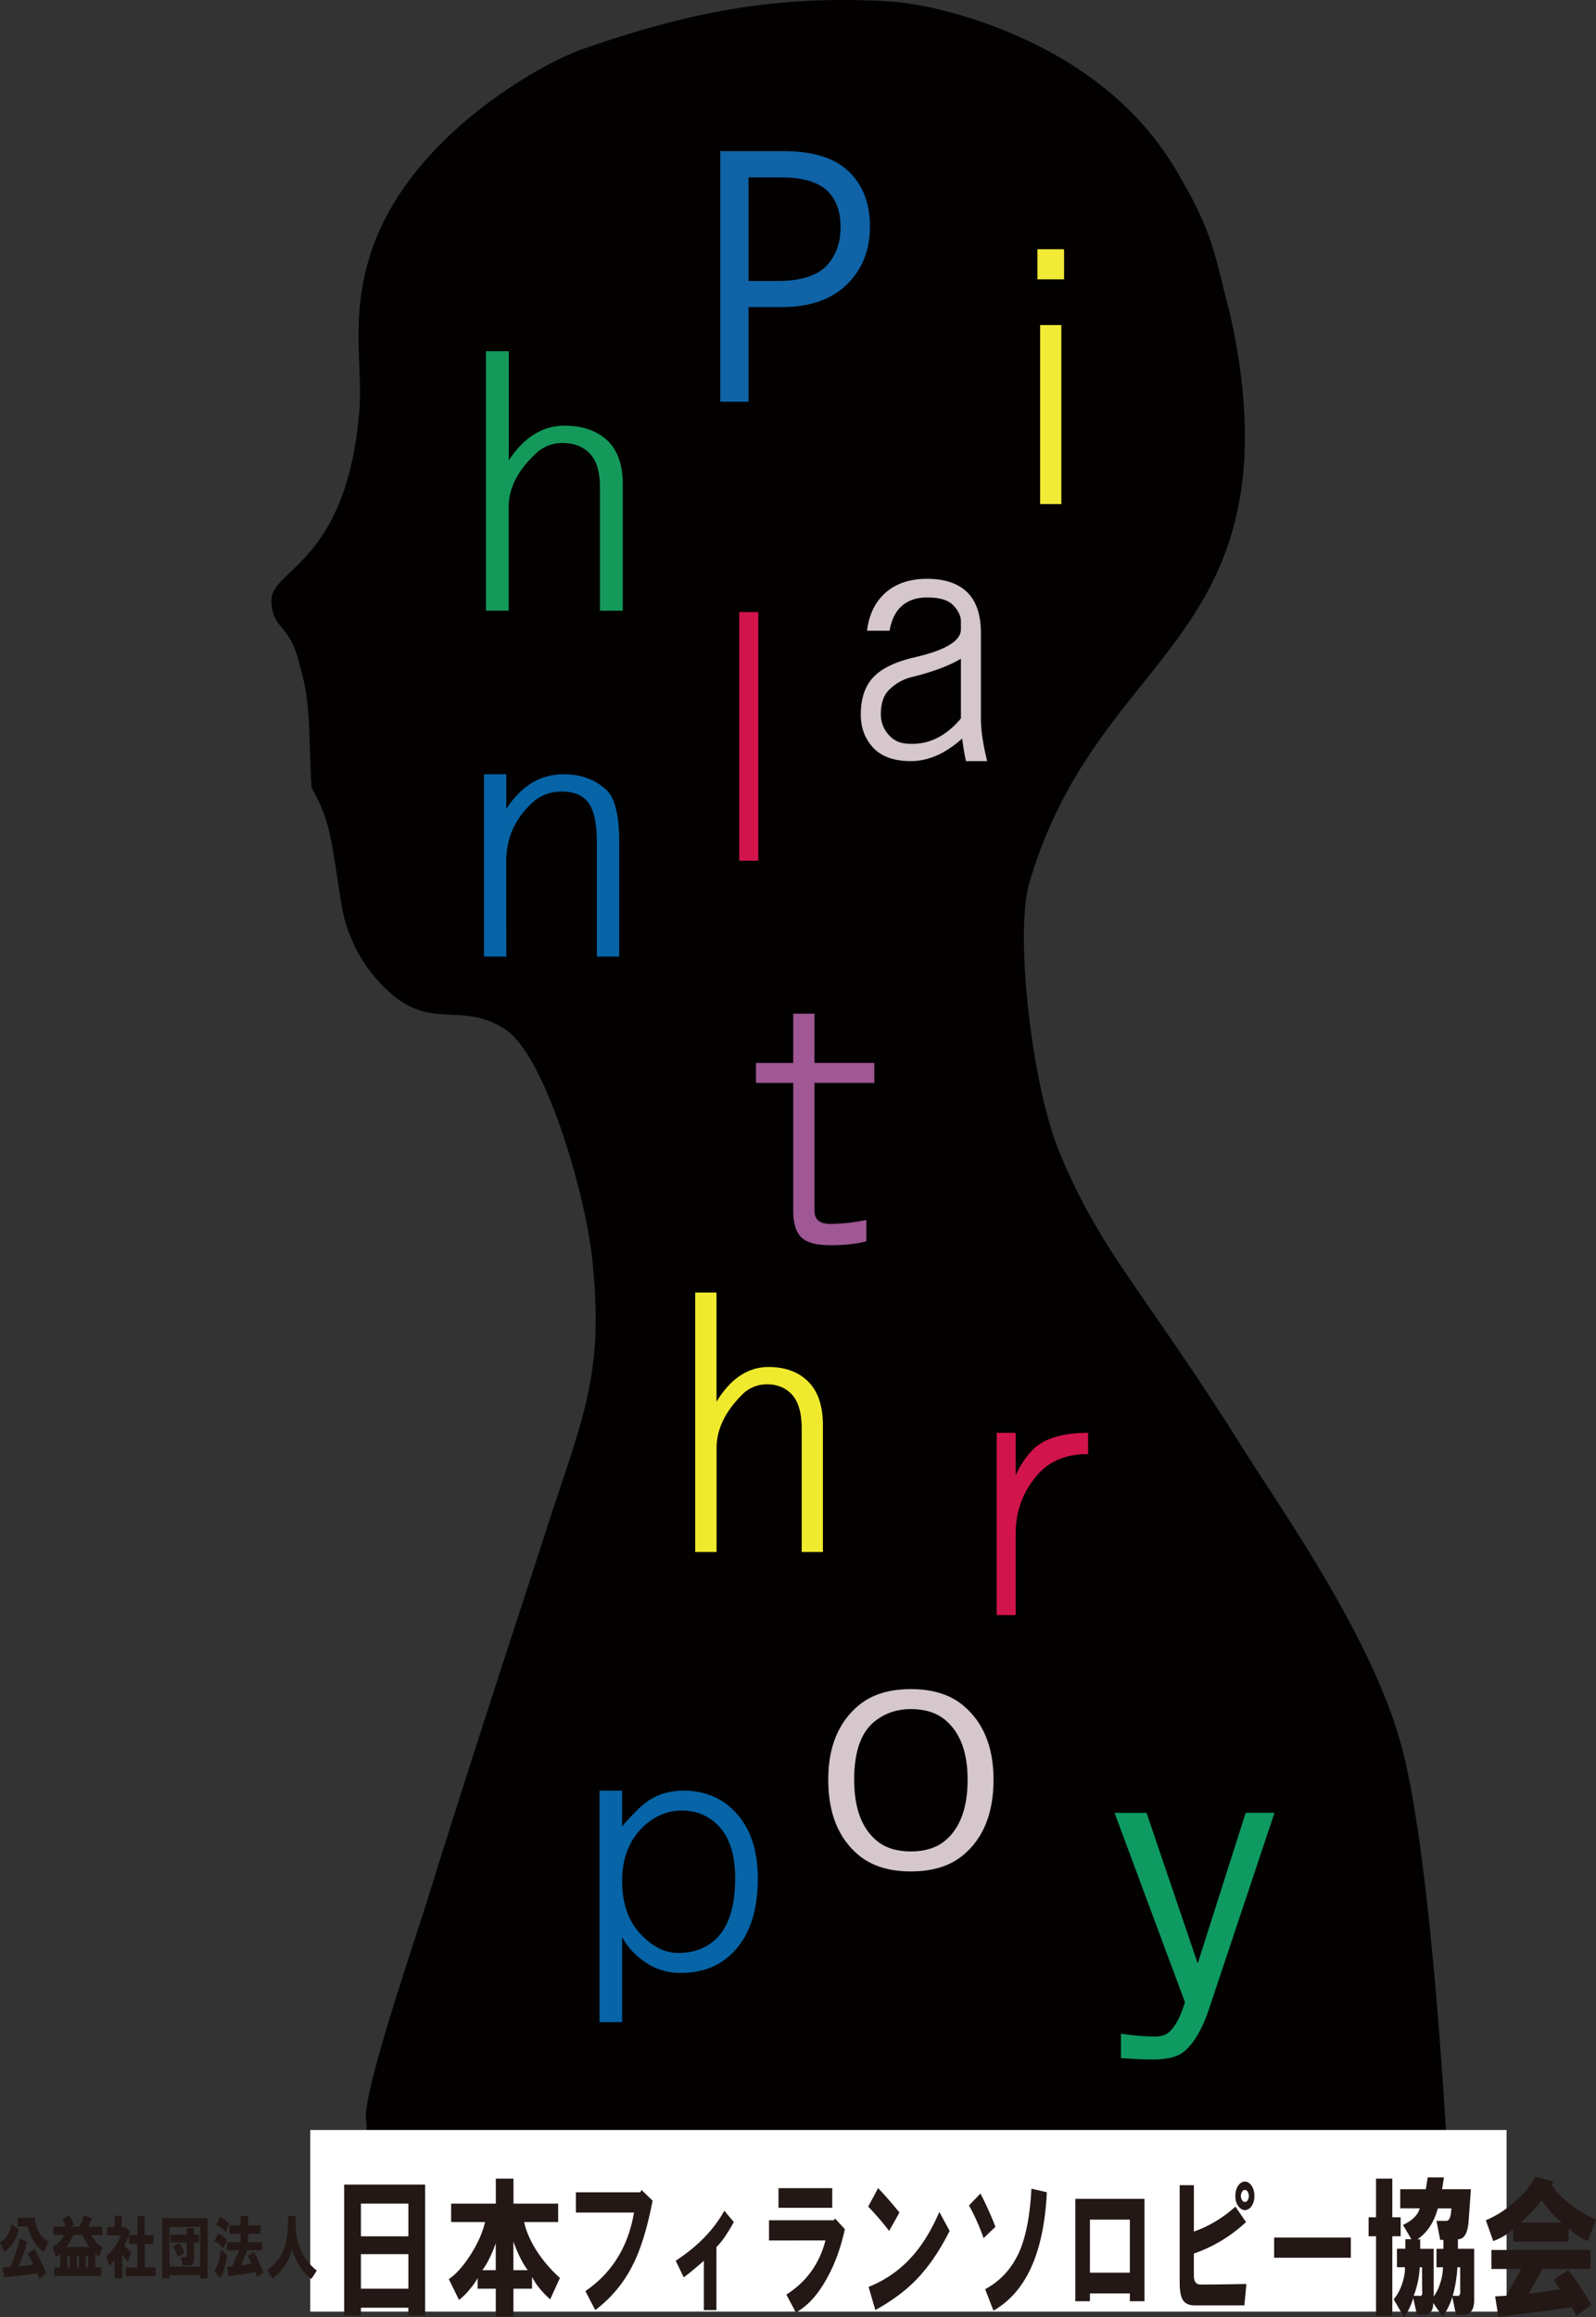 <svg xmlns="http://www.w3.org/2000/svg" viewBox="0 0 1428.55 2073.32"><rect x="0" y="0" width="1428.55" height="2073.32" fill="#333333" stroke="none"/><defs><style>.cls-1{fill:#030000;}.cls-2{fill:#14995b;}.cls-3{fill:#0f9a62;}.cls-4{fill:#d1144c;}.cls-5{fill:#f0ea2f;}.cls-6{fill:#9f5894;}.cls-7{fill:#0664a7;}.cls-8{fill:#d5c7cb;}.cls-9{fill:#f1eb38;}.cls-10{fill:#0f63a6;}.cls-11{fill:#fff;}.cls-12{fill:#231815;}</style></defs><title>logo_philantropy</title><g id="レイヤー_2" data-name="レイヤー 2"><g id="ロゴ"><g id="シルエット"><path class="cls-1" d="M321.49,369.4c3.65-42-9.14-87.88,12-147.71C369.4,119.89,485.7,56.6,519.64,44.63,629.74,5.77,705.3-3.18,790.68.9,840.93,3.31,907.87,26,956,55.87c66.54,41.25,91.88,87.47,104.46,109.78,25,44.25,27.28,64.07,38.59,107.79,1,3.9,20.63,77.85,13.82,148.88-15.64,163.32-140.35,193.62-191.47,367.43-13.31,45.25,2,181.64,27.28,242.19,37.95,90.87,74.57,121.71,164.34,264.81,34.91,55.64,114.54,167.49,141.06,264.15,32.05,116.83,45.38,443.76,45.38,443.76l-971.35.69c0,.09,0-105.65,0-105.65-6.45-16.5,34.16-136.59,51.9-191.62,45.58-146.7,95.58-297.51,105.13-327.36,35.75-111.77,55.75-146.76,45.24-251.5C524.18,1067,487.47,943.67,452.21,921,414.28,895.77,387,922,349,888.13a134.44,134.44,0,0,1-43.49-79.6c-9.57-59.56-9.42-73.1-26.61-103.8-3-46.07-.06-75.91-10.65-109.12C260.61,558.41,243,563.46,243,537.07c0-27.94,66.8-33.06,78.51-167.67"/></g><g id="色文字"><path class="cls-2" d="M435,314.25h20.41v97.63q20.39-30.95,49.75-31,24.22,0,38.27,13.1t14,39.29V546.42H537V435.69q0-21.43-10.21-31-8.94-8.32-23-8.33a34.31,34.31,0,0,0-24.24,9.52q-24.25,22.63-24.24,47.63v92.87H435Z"/><path class="cls-3" d="M1115,1622h25.77l-58.69,175.79q-8.59,25.65-21.47,37.21-8.59,7.7-28.63,7.7-11.48,0-28.63-1.28v-21.81a207.74,207.74,0,0,0,30.06,2.57q8.59,0,12.88-3.85,8.59-7.7,14.32-26.94l-63-169.37h28.63l45.81,134.73Z"/><path class="cls-4" d="M973.95,1282v19q-28.7,0-44.65,17.86-20.21,22.63-20.2,53.58v72.63h-17V1282h17v38.1a82.36,82.36,0,0,1,13.82-21.43q14.87-16.66,51-16.67"/><path class="cls-5" d="M622.28,1156.49h19.05v97.63q19-30.95,46.43-31,22.6,0,35.72,13.1t13.1,39.29v113.11h-19V1277.93q0-21.43-9.52-31-8.34-8.32-21.43-8.33a30.9,30.9,0,0,0-22.62,9.53q-22.63,22.63-22.62,47.62v92.87H622.28Z"/><path class="cls-6" d="M710,907h19v44.05h53.58v17.86H729v114.3q0,11.91,14.29,11.91a165.56,165.56,0,0,0,32.15-3.57v19q-11.91,3.57-32.15,3.57-19.06,0-26.19-7.15T710,1083.23V968.93H676.65V951.07H710Z"/><rect class="cls-4" x="661.7" y="547.66" width="17.01" height="222.46"/><path class="cls-7" d="M453.21,855.87h-20V692.76h20v31q19.94-30.95,51.14-31Q528,692.76,543,707q11.23,10.71,11.23,46.43V855.87h-20V753.48q0-28.57-10-38.1-7.49-7.14-21.2-7.14-16.23,0-27.44,10.72-22.45,21.43-22.45,51.2Z"/><path class="cls-8" d="M866.77,531Q878,542.92,878,566.72v76.2q0,15.49,5.6,38.1h-19q-2.26-10.72-3.36-20.24Q838.76,681,815.26,681q-22.41,0-33.59-11.91t-11.2-29.77q0-21.43,11.2-33.34t37-17.86q41.41-9.52,41.43-25V556q0-7.14-6.72-14.29t-23.51-7.14q-15.69,0-24.63,9.53-6.72,7.14-9,20.24H776.07q2.23-19,13.44-31Q804,517.92,829.82,517.9q24.62,0,37,13.1m-51.51,75a43.69,43.69,0,0,0-20.16,11.91q-6.72,7.14-6.72,21.43a27,27,0,0,0,7.84,19q6.72,7.14,17.92,7.14,25.75,1.2,45.91-22.62V589.34q-15.7,9.54-44.79,16.67"/><path class="cls-9" d="M952.43,249.94H928.61V223h23.81ZM931,290.86h19V451.05H931Z"/><path class="cls-7" d="M536.61,1809.32V1602.15h20.24v32.15q2.37-3.57,14.29-15.48,16.66-16.66,40.48-16.67,27.37,0,45.24,17.86,21.43,21.43,21.43,60.72,0,44.06-22.62,66.67-17.86,17.86-46.43,17.86-23.83,0-41.67-17.86a56,56,0,0,1-10.72-14.29v76.2Zm104.77-75q16.66-16.66,16.67-53.58,0-32.15-15.48-47.62Q629.46,1620,610.43,1620q-20.26,0-35.72,15.48-17.86,17.86-17.86,47.62,0,31,17.86,48.81,15.46,15.49,32.15,15.48,21.43,0,34.53-13.1"/><path class="cls-10" d="M670,274.78v84.68H644.69V135.18h56.52q39.53,0,58.48,18.23t19,49q0,32-20.72,52.16T700,274.78Zm0-116.08v92.72h25.27q31.11,0,44.08-13.17t13-35q0-21.88-12.63-33.19t-40.35-11.31Z"/><path class="cls-8" d="M815.32,1511.32q29,0,46.42,14.29,27.53,22.63,27.56,66.67,0,45.26-27.56,67.87-17.41,14.29-46.42,14.29t-46.42-14.29q-27.57-22.6-27.56-67.87,0-44,27.56-66.67,17.4-14.29,46.42-14.29m0,17.86q-17.41,0-30.46,9.52-20.33,14.29-20.31,53.58,0,38.12,20.31,54.77,11.59,9.54,30.46,9.52t30.46-9.52q20.3-16.66,20.31-54.77,0-36.89-20.31-53.58-11.63-9.51-30.46-9.52"/><rect class="cls-11" x="277.67" y="1905.78" width="1070.83" height="162.5"/><path class="cls-12" d="M10.3,1990.16l6.37,4.55a31.55,31.55,0,0,1-4.5,11.5,25.74,25.74,0,0,1-8.24,8.62L0,2006.44a25.2,25.2,0,0,0,6.18-5.51,26.69,26.69,0,0,0,4.12-10.78m-7.87,38.56,6.55-.24q4.31-8.62,8.8-25.63l6.56,3.11q-4.12,14.61-7.87,22L30,2026.32a107.53,107.53,0,0,0-5.24-9.58l6-4.31q4.87,8.39,10.86,21.56l-6.37,4.55L33.15,2034q-14.23,2.16-29.4,3.59Zm41-23-4.12,9.1q-4.87-2.63-9.18-9.58a42.8,42.8,0,0,1-5.25-13.17h-9v-7.66H31.09a28.57,28.57,0,0,0,3.56,12.21,22.2,22.2,0,0,0,8.8,9.1"/><path class="cls-12" d="M57.5,1999.74H47.95v-7.43H58.81a19.17,19.17,0,0,0-3.18-6.47l6-3.59a38,38,0,0,1,4.68,8.38l-2.81,1.68h7.87l3.93-10.06,6.74,2.4q-1.5,4.31-2.81,7.66H91.4v7.43H81.66a24,24,0,0,0,4.12,6,18.55,18.55,0,0,0,6,5l-3.37,8.62-3.18-3.11v12.45h5.24v7.66h-42v-7.66h5.43V2016a15.75,15.75,0,0,1-3.93,3.59l-2.81-9.1a27.46,27.46,0,0,0,10.3-10.78m16.11,0H65.55q-3.56,8.15-6.37,10.78h20.6q-2.06-2.39-6.18-10.78m-13.3,29h2.06v-10.54H60.31Zm8.43,0H70.8v-10.54H68.74Zm8.05,0h2.06v-10.54H76.79Z"/><path class="cls-12" d="M108.25,2000H95.89v-7.42h6.74v-10.06H109v10.06h2.25l.19-.48,5.06,4.55q-.75,2.15-2.06,5.51a51.81,51.81,0,0,1-3.37,6.71q1.5,2.4,6.55,6.47l-3.18,8.38q-2.81-3.35-5.06-6.23v20.84h-6.74v-16.53a48.47,48.47,0,0,1-4.68,5.51l-2.81-8.38a50.33,50.33,0,0,0,7.49-8.62,45.09,45.09,0,0,0,5.62-10.3m4.31,28.74H123v-21.08h-7.49v-7.9H123v-17h6.56v17h7.87v7.9H129.6v21.08h9.74v7.66H112.56Z"/><path class="cls-12" d="M145.15,2038.54v-53.89h40.64v53.89h-6.55v-2.87H151.7v2.87ZM151.7,2028h27.53v-35.45H151.7Zm12-1.2-1.87-7.18h3.75q1.87,0,1.69-1.92v-11.26H152.64v-6.95h14.61v-5.75h6.37v5.75h4.5v6.95h-4.5v15.09q0,5.27-3.75,5.27Zm-3.18-19.88a19,19,0,0,1,2.44,4.07,25,25,0,0,1,2.06,5l-6,3.11a25.46,25.46,0,0,0-4.12-8.86Z"/><path class="cls-12" d="M195.34,1998.54a17,17,0,0,1,7.87,6.23l-3.37,6.95a19.37,19.37,0,0,0-3.75-3.83,13.34,13.34,0,0,0-4.31-2.63Zm7.87,19.16a75.72,75.72,0,0,1-2.43,11.5q-1.87,6.47-3.75,8.86l-5.24-5.75q4.68-7.42,6-19.4Zm1.87-27.54-3.18,7.19a20.9,20.9,0,0,0-3.75-3.83,13.08,13.08,0,0,0-4.68-2.87l3.56-6.95a10.86,10.86,0,0,1,4.12,2.39,22.23,22.23,0,0,1,3.93,4.07m22.29,24.67q2.62,4.31,8.43,18.92L230,2037.1l-1.5-4.07q-11.8,1.91-24,3.83l-1.12-8.62,4.5-.48,6.18-14.37H203.21v-7.19h12.17v-7.42h-9.93v-7.66h9.93v-8.38h6.74v8.38h11.05v7.66H222.12v7.42h12.36v7.19H221.37L215.76,2027l9.36-1.44a40,40,0,0,0-3.56-7.19Z"/><path class="cls-12" d="M257.52,1994.23l.38-11.5h6.74v9.58a48.83,48.83,0,0,0,1.12,9.58,52.58,52.58,0,0,0,7.12,18,50.73,50.73,0,0,0,10.68,11.74l-4.87,7.43q-6.56-4.31-11.8-13.65a65.09,65.09,0,0,1-5.43-13.17,46.94,46.94,0,0,1-5.81,13.89A43.94,43.94,0,0,1,244,2038.54l-4.87-7.42a43,43,0,0,0,11.24-11.26q6.55-10.06,7.12-25.63"/><path class="cls-12" d="M308.08,2071.73v-117.1h72.42v117.1h-15v-6.92H323.06v6.92Zm15-70.79h42.45v-29.27H323.06Zm0,46.84h42.45V2016.9H323.06Z"/><path class="cls-12" d="M434.18,1988.16H403.8v-16.5h40v-22.36h15.81v22.36h40v16.5H469.14q2.91,13.31,12.48,27.68a122.73,122.73,0,0,0,19.56,22.35l-8.74,19.16q-11.66-10.64-16.23-20.23v10.65H459.57v25H443.76v-25H427.52v-9.58q-1.67,3.73-7.49,10.65a54.87,54.87,0,0,1-9.16,9l-9.16-18.63q9.57-6.39,19.14-21.29,10-15.43,13.32-29.81m-2.5,43.11h12.07v-24q-5.83,16-12.07,24m27.88,0h12.9q-6.66-8.51-12.9-25.55Z"/><path class="cls-12" d="M515.49,1961.55h57.66l1.06-2.13,9.91,9.58q-7.08,36.73-17.69,57.48a114.48,114.48,0,0,1-33.61,40.45l-8.84-17q35.73-24.48,43.51-70.26h-52Z"/><path class="cls-12" d="M604.83,2022.76q29.36-19.16,43.51-44.71l8.49,10.11q-9.2,16.5-15.57,22.36v56.42H630v-44.18q-8.85,8-18,14.9Z"/><path class="cls-12" d="M688.32,2004.66v-18.1h58l1.06-1.6,8.84,9.58q-5.31,24.49-15.57,43.11-12.39,22.89-28.3,31.4l-8.49-16q26.88-17,35-48.44Zm8.49-46.84h48.11v17.57H696.81Z"/><path class="cls-12" d="M777.12,1974.32l8.84-16.5q8.84,9.06,19.1,21.82l-9.2,16.5a246.13,246.13,0,0,0-18.75-21.82m.35,71.85a102.78,102.78,0,0,0,35.38-23.42q16.27-16.49,27.95-43.64l9.2,17q-13.09,26.08-29.36,43.11-14.86,15.44-37.15,27.68Z"/><path class="cls-12" d="M867.33,1973.26l10.26-10.64A306.09,306.09,0,0,1,891,1992.42l-10.61,10.11a189.12,189.12,0,0,0-13.09-29.27m14.5,75q21.57-11.7,31.49-35.66,8.13-20.22,9.91-54.29l13.8,3.19q-3.9,80.91-47.76,105.92Z"/><path class="cls-12" d="M962.49,2059V1967.4h61.91V2059h-13.09V2052H975.58V2059Zm13.09-25.55h35.73V1986H975.58Z"/><path class="cls-12" d="M1068.62,1955.16v41.52a108.33,108.33,0,0,0,37.14-22.35l9.55,13.84a131.89,131.89,0,0,1-46.7,28.21v19.69q0,8,6,8,16.62,0,41-.53l-1.77,19.16H1069q-7.08,0-10.26-4.79-2.83-4.79-2.83-15.43v-87.29Zm46,22.36c-2.6,0-4.84-1.41-6.72-4.26a14.12,14.12,0,0,1-2.12-8,17.55,17.55,0,0,1,1.77-8.52q2.83-4.79,6.72-4.79t6.72,4.79a16.33,16.33,0,0,1,1.77,8,15.16,15.16,0,0,1-2.12,8.52,7.92,7.92,0,0,1-6,4.26m2.12-9a7.07,7.07,0,0,0,0-7.45,2.72,2.72,0,0,0-5,0,7.07,7.07,0,0,0,0,7.45,2.72,2.72,0,0,0,5,0"/><rect class="cls-12" x="1140.44" y="2002" width="68.63" height="18.1"/><path class="cls-12" d="M1225,1983.9h6.66v-34.6h14.57v34.6h7.49v17h-7.49v71.32h-14.57v-71.32H1225Zm78.25,87.29-3.33-16a55.09,55.09,0,0,1-8.74,17.57l-8.32-12.24q0,10.64-8.32,10.65h-6.24l-3.33-14.9q-3.75,11.7-8.32,17l-9.16-16a41.68,41.68,0,0,0,7.49-13.84q2.91-8.51,2.5-14.9h-7.08v-16.5h7.49v-8.52h5.41l-7.49-12.77q12.49-5.85,15-14.9h-17.48v-17h22.89l1.66-10.64h14.57l-1.66,10.64h25.8l-2.08,28.74q-1.25,16-9.57,16v8.52h14.57v45.77q0,13.3-10,13.31Zm-30.38-42.58h-2.08a83.64,83.64,0,0,1-5.41,25.55H1270q3.75,1.07,2.91-4.79Zm18.73,0h-5.83v-16.5H1292v-8h-2.91l-3.33-17h8.74q4.16,0,4.58-11.18H1287q-5.42,19.16-18.31,27.68h2.5v8.52h12.07v42.58a34.62,34.62,0,0,0,5.41-10.65,48.29,48.29,0,0,0,2.91-15.44m12.9,0a119.85,119.85,0,0,1-4.16,25.55h3.75a1.9,1.9,0,0,0,2.5-1.06,5.59,5.59,0,0,0,.42-3.72v-20.76Z"/><path class="cls-12" d="M1370.7,1953.56l3.75-5.85,16.23,4.26-1.67,2.66q5,8.52,15,16.5a108.39,108.39,0,0,0,24.56,14.9l-7.49,19.16q-8.74-3.19-17.06-11.71v12.24h-49.53v-11.18a56.33,56.33,0,0,1-17.9,10.64l-6.66-18.63a88.9,88.9,0,0,0,22.06-13.31q12.06-9.58,18.73-19.69m40.37,118.69-4.16-8q-26.22,4.25-65.76,8.52l-2.91-18.1,10-.53,13.32-24h-26.64v-17h88.65v17h-42.87l-12.49,22.35,27.88-4.26-5.41-8.52,12.9-8.52q6.65,7.46,20.81,30.87Zm-49.94-83.57h37q-9.16-6.91-18.31-20.22-1.67,3.19-8.32,10.11-6.24,6.39-10.4,10.11"/></g></g></g></svg>